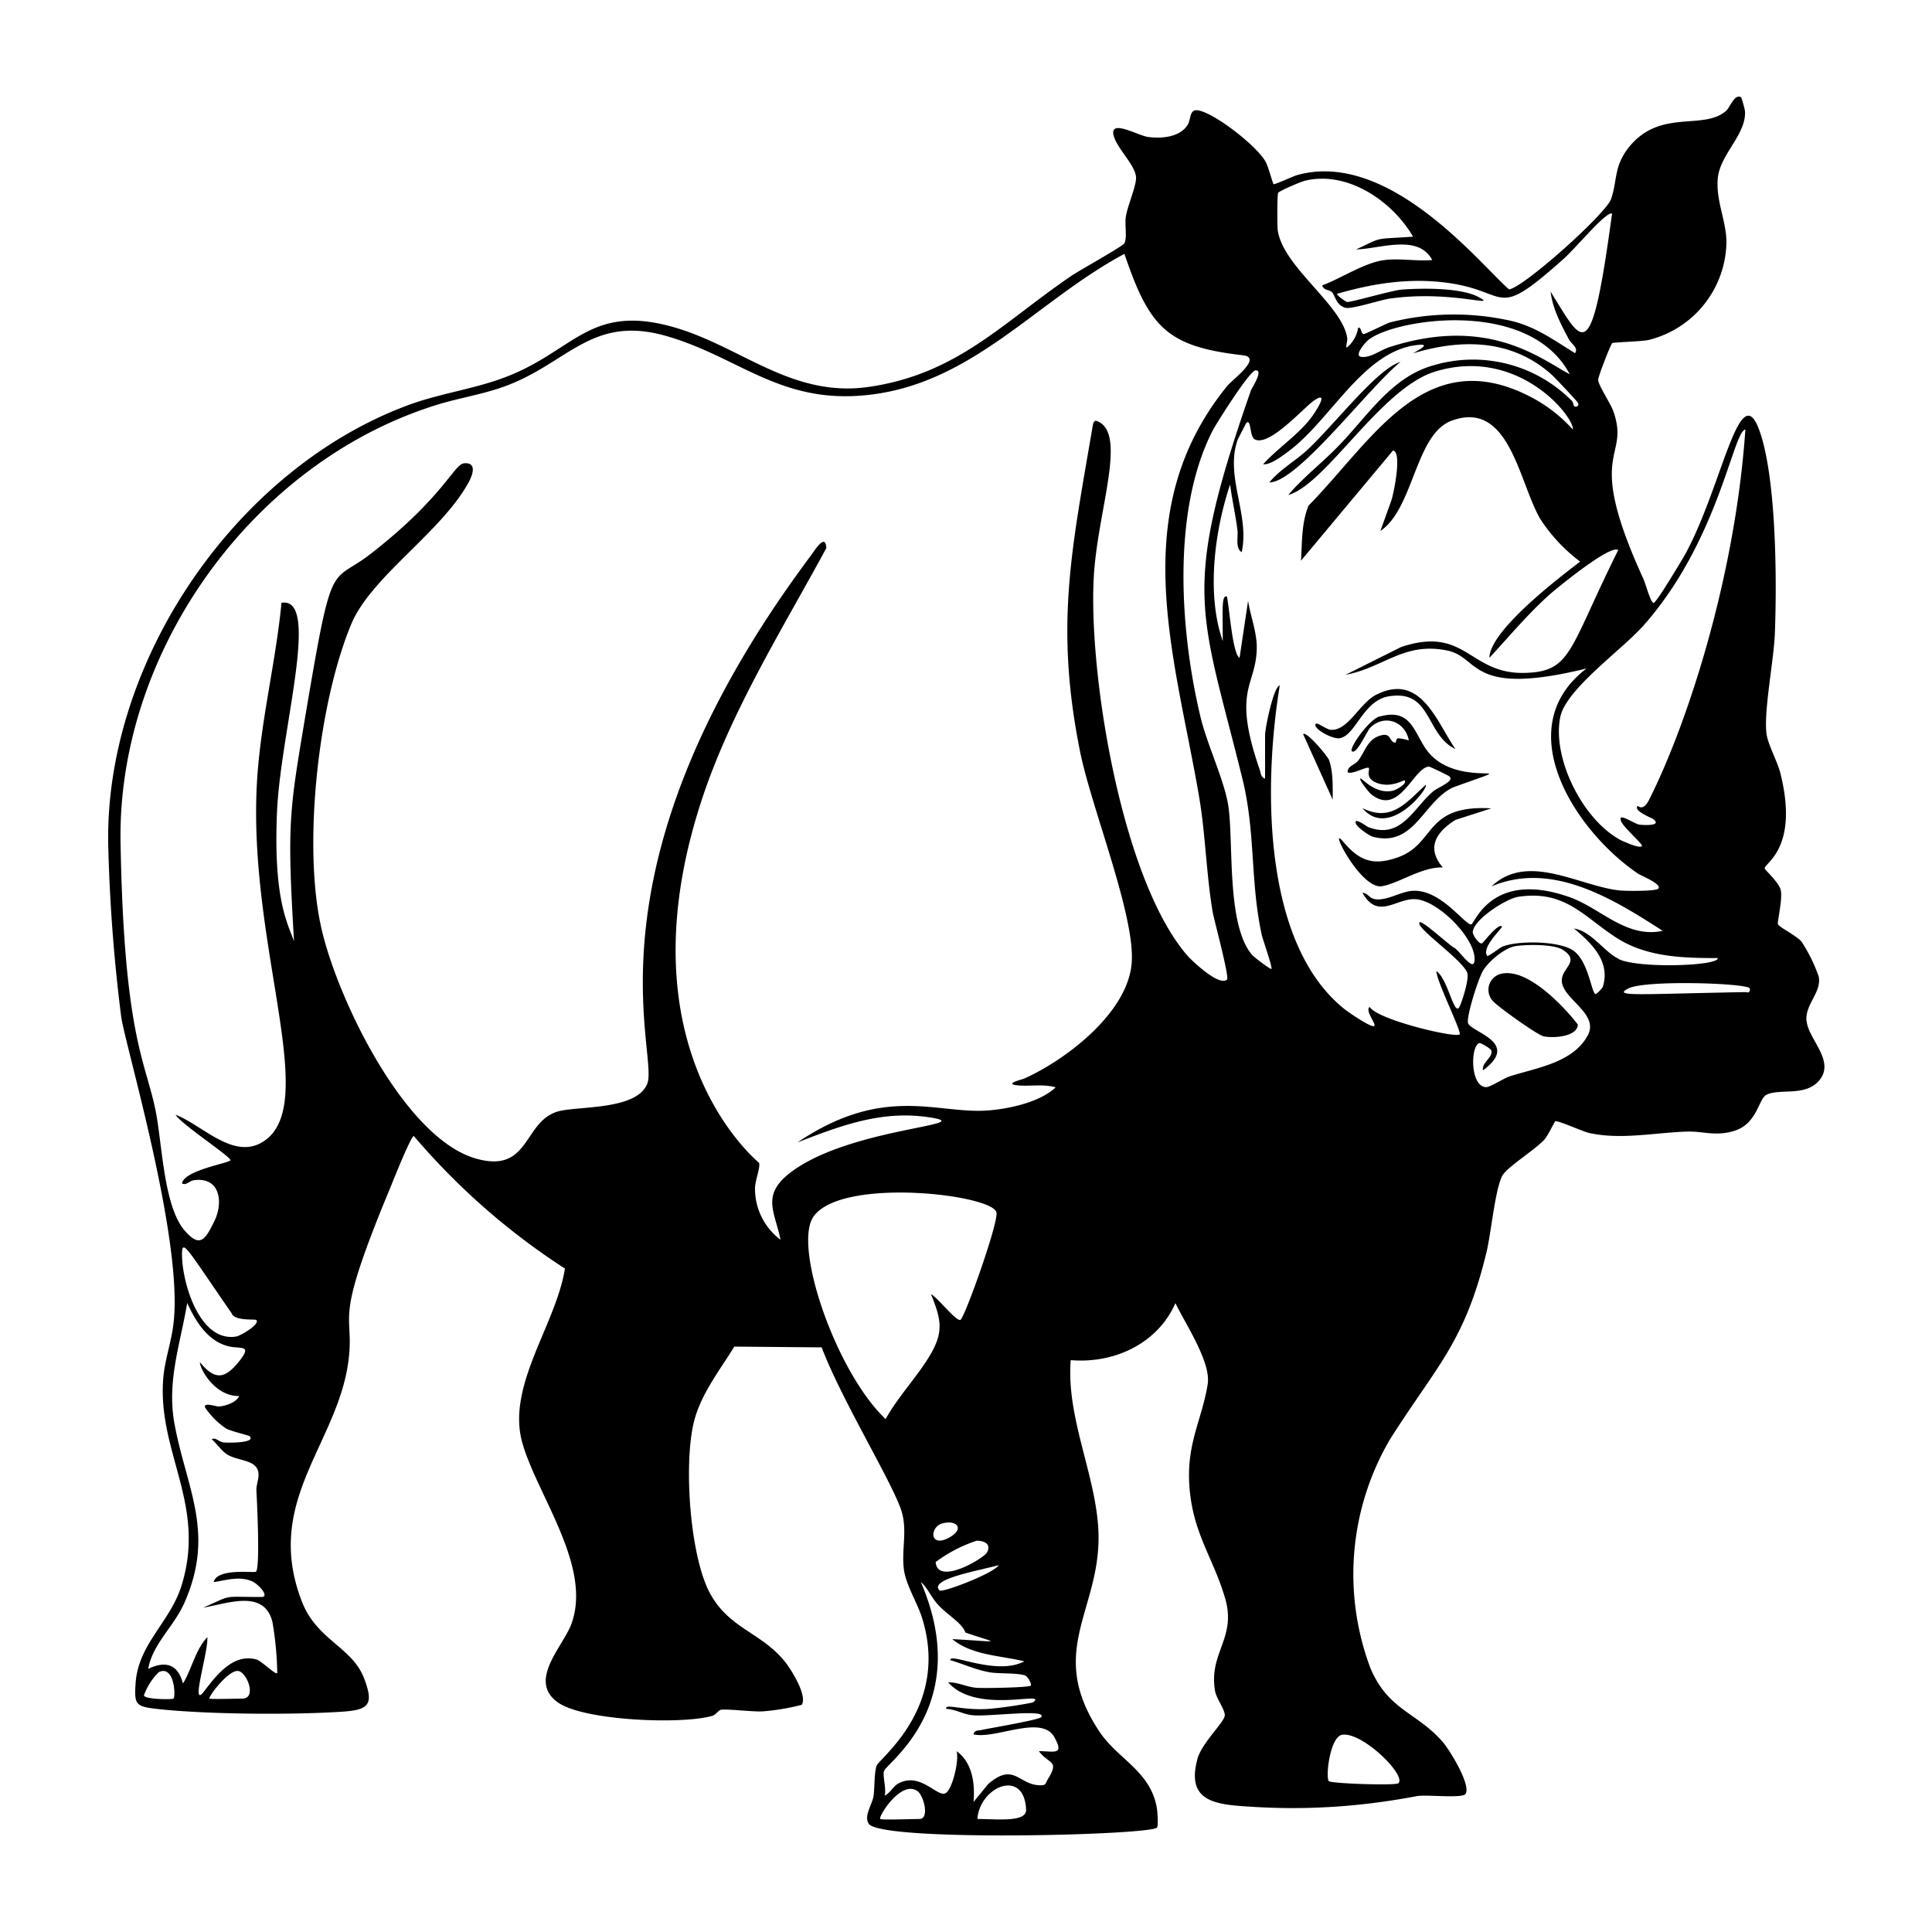 <svg xmlns="http://www.w3.org/2000/svg" viewBox="0 0 1000 1000"><path d="M724.9 187.3c-12.4 3.7-34.4 32.9-48.7 46-6.2 5.6-13.8 9.8-19.2 16.4 14.6 0 50.8-48.4 67.9-62.4m210.1 341c-.6-8.7 7.8-14.5 6.4-22.7a81 81 0 0 0-9-18.3c-2.5-2.9-11.2-7.3-12.1-8.8-.6-1 2.5-13 1.4-17.8-.9-4-8.3-10.5-8.3-11.2 0-3 17.7-10.4 8.2-49-1.6-6.5-6.7-15.4-7.3-21-1.4-12.2 4-38.3 4.4-52.6 1-26.9.7-77.2-7.4-102.2-10.6-33-19.7 27.5-39.5 63-1.2 2-14.8 25-16 24.4-1.7-.8-4-10-5.2-12.5-30.9-67.5-6.8-61.1-15.4-86.4-1.4-4.2-7.8-13.5-8-16.6-.1-1.4 6.5-18.5 7.3-19s14.8-.8 18.7-1.6a53 53 0 0 0 40.4-50.6c0-11.2-5.8-22-4.4-33.8 1.5-12 14.7-22.2 14-34 0-.8-1.7-7-2-7.2-3.3-2.2-5.9 5.4-7.8 7-11.9 10.3-34-1.3-50.2 18.7-8 10-5.9 16.8-9.3 26.9-2.7 7.7-45 45.6-52.8 46.8-14.3-12.2-61.8-72.5-109.6-59.2-2.2.6-11.8 5.1-12.3 4.7s-2.7-9.2-4.2-11.7c-4.4-8-26.4-25.2-35-26.5-4.4-.7-3.5 4.5-5.2 7.4-4 6.6-13.7 7.3-20.5 6.4-5.3-.7-20-9.5-17.9-.8 1.7 6.7 11.1 15.2 11.6 21.5.3 4.6-4.5 15-5.3 20.8-.6 4 .8 10.4-.7 13.5-.7 1.5-23.2 14-27.2 16.7-35.7 24.2-59.2 51.1-105.4 57.7-39.9 5.6-66-21.2-101.2-31.1-42.2-11.8-50.7 11.5-84.3 25.1-16.4 6.7-34.3 8.9-51 14.8C123.2 241.4 54.6 341 56 436.4a869 869 0 0 0 6.7 89.6c1.8 14.2 32.7 116.9 27 159.8-1.1 9-4.5 18.6-5.2 27.6-3.1 38.6 22.7 65.5 9.3 107.8-6 18.6-22.2 29.8-23.6 49.9-.8 11.4 0 12.2 11.6 13.5 25.9 2.8 70.2 3.1 96.3 1.3 13.2-1 15.3-4.1 10.4-17.1-6.2-16.4-24.6-19.8-32.3-40-20.6-53.3 21-83 24.6-128.6 1.7-21.8-7.6-16.3 21.4-85.9 1.2-3 10.5-26.3 12-26.3a357 357 0 0 0 78.2 68.6c-4.5 28.9-30.3 60.5-22.1 90 7.5 27 36.3 64 25.5 93.8-4.1 11.6-23 29.5-7 40.8 13.4 9.5 64.5 11.5 79.9 6.9 1.9-.6 3.2-2.9 4.4-3.1 3.2-.6 16.3 1.1 21.7.8a116 116 0 0 0 20.2-3.4c3-4.8-5.5-18.3-8.7-22.3-12.7-15.8-30.3-17.2-40-37.8-9.3-20.2-12.2-63.8-7.4-85.2 3.3-14.8 13.4-27.5 21.2-40.1l45.2.4c10.5 27.8 38 72.2 41.6 85.7 2.7 10-.4 19.4 1 29.6 1.2 8.1 7.2 17.4 9.6 25.5 13.8 45.8-22.7 72.1-23.8 75.8-1.3 4.1-.9 11.3-1.6 15.9-.7 4-5 10-2.5 14 5.8 9.6 146.8 6 149.3 2 .7-1.1.2-8.1-.1-10-3.3-19.2-20-25.2-29.6-39.4-28.8-43.2 2.2-64-.8-106.5-2-28.3-16.5-56.9-14.2-86 22.3 1.9 44.9-8.4 54.2-29.5 5 10.5 18.5 30.5 16.7 41.9-2.8 17.8-10.5 29.6-9.6 50.6 1.2 25.9 12.2 38.4 18.6 60.2 6.1 20.7-8.6 28.2-5.2 48 .6 3.9 5.6 10.3 5 13-.7 3.7-11.9 14.1-14.1 22.2-6 22.1 9.2 23.6 26.8 24.7 30 2 58 0 86.6-5.4 4.6-1 23.4 1.3 25.3-1.1 3.2-4.4-8.2-22.9-11.7-26.9-13.3-15.4-28.1-16.3-37.4-38.1a138 138 0 0 1 10-118.5c24-38 38.6-49.8 50-96.9 2.4-10.1 4.3-31.2 7.9-39.1 2.1-4.8 17-13.6 22.2-19.4 2-2.4 5-9 5.5-9.3 1.1-.7 14.3 5.3 17.4 6 16.6 3.7 34.3-.2 51-.7 8.2-.2 14.3 2.5 23.7-.2 12.6-3.5 13-16.9 17.3-18.9 7-3.3 19.6 1 26.9-7 9.2-10.2-5.5-21.7-6.2-31.3m-85.8-203c40.1-44.1 47.6-102 54.1-103-5.2 76.2-30 152.3-49.8 191.6-3.3 6.5-5.7 3-6 3.3-2.2 2.5 7 6 8 6.7 5.2 3.8-5.3 3.2-7.2 2.9-2.4-.4-10.6-6.1-9.5-2.5-.2 2.8 12 12.8 10.9 13.7-1.4 1.2-8.8-2.2-10.6-3-19.6-10.1-36-42.3-31.6-63.9 2.8-14 31-34.2 41.7-45.9M661.6 99.8c.6-1 12-5.9 14-6.3 22-5.2 45.1 10.6 55.8 29-21.5 1.5-14.9-.1-29.5 6.6 12.5-.3 32.2-8.2 39.4 5.5-7.8.7-17-1-24.6 0-10.5 1.3-22.5 9.5-32.3 13.1.5 2.6 4 2.3 5.1 3.6 1.7 2 2.1 6.7 6.9 8 3 .9 18-4 22.7-4.7 31.5-4.6 57 5 46.3-.8-9.2-5-29.4-4.7-40-3.9-5.3.5-26.8 6.8-28.2 6.4-.5-.1-4.9-3-5.2-4.2 19.9-5.8 39.9-8.7 60.5-5.2 29 5 21.7 18.4 56.7-12.8 7.3-6.6 21.8-24.5 25.2-23.6-11 81.3-14.9 67.4-31.8 40.5 1 8.8 5.5 17.2 9.6 24.9 1.2 2.1 5 4.3 3 6.9-11.6-7.2-21.6-14.6-35.3-17.2a135 135 0 0 0-60.5 1.3c-2.4.8-13 6.2-13.6 6-1.6-.4-1-3.6-2.8-3.3a17 17 0 0 1-4 8.5c-3.9 4.4-1.3-.9-1.7-3.2-2.5-17.1-33.8-37.1-36-56.2-.2-2.4-.3-18 .3-19m150.9 94c-14.6-7.6-41.9-30.7-93.4-14-4.3 1.3-9.7 5.7-14.5 5-4-.4 2-7.6 4-9 14.2-10.8 83-21.4 103.9 18M89.8 879.2c-.5.5-15 .5-15.3-1.7a32 32 0 0 1 7.7-12c8.1-3.9 8.8 12.5 7.6 13.7m35.6 0c-2.5 0-16.3.4-17 0-.8-.7 9.6-14.8 14.8-14.3 4.5.3 10 14.3 2.2 14.3m18-13.2c-.8 1-8.1-6.4-10.8-7.1-12.1-3.2-20.8 8.5-27.1 16.7-7.2 9.3 2.5-21 1.8-28.2-6.2 6.5-8 16.5-12.6 24-2.6-9.9-8.8-12-18-7.6 2.3-13 13.3-21.8 18.8-34.3 16-36.3 1-59-5.2-92.6-4-22 3-41.1 6.6-62.5 4.2 9.2 10.2 19.2 20.5 22.2 6.6 2 13.7-1.2 6.4 8-7.4 9.2-12.5 10-20.3.5-.3 2.7 7.2 17.6 20.3 17.5-1.6 3.4-7.2 5.2-10.6 5.4-1.5 0-8.2-2.4-7 .6a40 40 0 0 0 11 10.9c3 1.5 11.6 3.4 12 3.9 3.6 3.7-12.2 3.4-13.6 3.2-2.3-.3-4.2-2.9-6-1.6 2.7 2.3 5.3 6.3 8.3 8 3.8 2.3 10.3 2.7 13.5 5.2 4.6 3.6 1.2 9 1.3 13.1 0 .1 2.2 39.7-.2 42.2-.8.8-20.1-2.1-21.9 5.4 6.7-1 13.1-3.2 19.7-.5 3.3 1.3 9.6 8.2 5 8.2-21 0-14.3-1.4-30.1 5.5 12.4-2 31.5-9.8 35.8 7.4a168 168 0 0 1 2.5 26.5M120 680c1.7 3.8 12 2.7 12.6 3.2 2.4 1.9-8 8.3-10.5 8.6-19 3-28.1-28.5-27.9-43.1.2-7.7 2.9-1.9 25.8 31.2m338.4 54.6c-25.6-24.1-48.3-89.9-37.2-105 15-20.5 93.8-11.1 94.6-1.7.6 6.4-16.3 53.6-18.6 55.3-2 1.4-12.3-12-15.3-13.2 5 12.5 6.8 19-.2 31-6.4 11.1-17 22.1-23.3 33.6m47 63c4-.1 7.8 1.6 5.5 6-1.5 3-25.7 17.5-26.6 5a75 75 0 0 1 21.1-11m-17.2-9.1c7.2-1.7 11.2 3 3 7.5-10.4 5.6-10.1-6-3-7.5m28.7 21.7c-2.1 4.1-29.3 14.5-30.6 13.1-6-6 22.3-10.6 30.6-13.1m-41 131.4c-3 0-19.5.6-20.3 0-1.2-1 10.8-20.5 19.3-14.4 3.3 2.4 6.3 14.4 1 14.4m30 0c1.2-16.8 24.3-26.5 25.2-4.8.3 6.7-15.5 4.8-25.1 4.8m31.8-35c5 6.7 10.6 4.5 4.8 14-1.8 3-.9 3.8-5.3 3.5-10.3-.8-12.8-11.8-25.8-.6l-7.6 9.3c.8-9.4-.5-20.4-8.8-26.3 1.5 4.3-2.1 19.7-5.6 21.7-4.2 2.5-12.9-11-24.3-5.1-2.8 1.4-4.4 5.1-7.3 6.4 1-3.4-1.2-10.2-.3-12.8 1.6-4.4 46.3-34.5 19-97.8 3.6 3.2 5.4 7.9 8.7 11.5 4.5 5.3 12.6 9.5 14.4 14.7 17.4 6 19.3 4.8-6.8 3.4 10 8.4 25 8.5 37.3 11.5-14.6 7.7-38.9-4.8-38.3-.6 6.8 2 13.4 5.1 20.5 6.3 4.7.8 14.2.2 18.1 1.6 1.6.5 3.7 4.7 3 5.3-1.2 1-24.7 1.4-28 1.1-5.3-.4-9.7-3-14.7-2.8 14.9 17 52.5 3.8 43.8 10.4a227 227 0 0 1-22.5 3.3c-14.4 1-22.8-3-22.4 0 4.9.2 8.7 2.8 13.7 3.3 8 .9 39-3.5 35.5 1-1 1.4-27.2 5.8-31.2 6.7-1.5.3-3.4 0-3.8 2.2 11.2 2.7 35.2-10.4 41.8 1.4 5.3 9.6 0 7.3-7.9 7.3M635.1 507c-4 3.8-18.2-9.7-20.8-12.7-33.6-39.3-50.8-144.2-48.2-194.9 1.7-34.6 17.9-75.5 1.6-81.5-2-.7-2.1 2.8-2.4 4.2C554.6 285 546 323.9 559 388.8c5.7 28.7 28.3 84.2 26.8 109-1.5 25.9-33.6 50.5-55.5 60.4-1 .5-10.6 2.7-4.2 3.5s13.7-.8 20.3 1.1c-8 7.7-24.6 11.3-35.6 12-26 1.8-53.4-13.6-98 16.5 22.7-8.8 44.2-17 69.3-12.8 24.8 4-45.5 5.4-74.7 29.8-13 11-6.2 19.5-3.4 33.4a33 33 0 0 1-13.2-26.9c.1-4 2.8-10.3 2.1-12.9 0-.2-70-55.8-31.8-181.2 14.7-48.6 42.6-92.7 66.6-137-.4-8.1-6 1.2-8.1 4C298.8 449.4 341.4 545.1 335 561c-5.4 13.3-33.7 11.5-45.1 14-19.4 4.4-14.9 33-43.8 24.6-37.6-11-72.8-85.4-80.2-121.2-9-42.8-1-115.2 16.1-155.8 10.3-24.1 46-46.9 60.2-72.3 2-3.4 5.3-11.1-1.9-10.5-5.4.4-10.3 17-47.7 46.3-22 17.4-20.2-.6-34.6 84.8-8.2 49-9.5 55.2-5.8 116.3-3.6-9.8-10.8-22.5-8.8-67.4 1.9-41.8 22.8-111.1 2.3-107.8-2.7 28-9.4 55.7-12 83.7-8.3 87 32.6 173.2 3.7 194.4-15.7 11.5-32.2-7.6-46.5-13.1 2.4 4.5 28.4 21.6 28.4 23.5 0 1.4-23.9 5.1-25.1 12 1.9 1.3 3.8-1.2 6-1.6 13.8-2 15.6 11.5 10.6 21.5-4.6 9.2-7.2 13.6-15 4.8-11.2-12.6-11.8-45.4-15.3-62.5-5.2-25.7-16.3-38.1-18.1-138.4-1.8-99.3 68.6-197 163.2-226.6 11.4-3.6 24-5.5 35.3-9.6 33.3-12 45.3-37.6 84.6-26 36.2 10.6 57.4 33.8 99.7 30.7 56.6-4.1 90.2-48.5 136.8-73.4 13 38.4 22.2 48 61.4 52.5 10.2 1.2-5.5 12.5-8.3 16-52.7 65-27.1 139-14.6 211.6 3.5 20 3.8 40.6 7.2 60.7.9 4.7 8.7 33.5 7.4 34.8m23-5.5c-.4.5-8.9-6-9.9-7.1-13.3-15.2-9.7-57-12.3-76.4-1.8-13.4-11-32.2-14.5-46.8-10.6-44.2-15-106.7 6.2-148.2 2.2-4.2 19.3-31.3 22.3-31.3 4.3-.2-2 9.1-2.5 10.6-36.5 104.6-25.9 113.2-4.3 200.9 6.9 28.2 3.9 52.8 10 80.8.7 2.8 5.6 16.7 5 17.5M723.8 923c-1.3 1.3-34.9.2-36-1.1-1.8-2 .6-23.2 7-24 10.4-1.5 33.3 21 29 25.1m31.8-402.2c-2.9 6.3-5.8-13.6-12.1-18.2-.3 4.6 13.3 31.7 12 32.8-2.2 2-42.7-7.6-46.5-14.2-3.2 2 5.7 11.2 1.1 9.8-3-.9-11.4-6.5-14.2-8.7-42-33.5-42.2-114.3-33.5-167.5-3.2.5-7.6 22.1-7.6 25.7V403c-2.1-.5-2.2-2.8-2.7-4.4-14.6-42-2-43-1.6-63 .1-8.5-3.2-16.4-4.5-24.6l-4.4 29.5c-3.5-2-5-23-6.5-31.7-3-1.2-2.2 7.5-2.2 23-8.5-24-4.3-57 3.8-81 1 7.8 2.8 15.7 3.8 23.5.5 3.4-1.3 9.4 2.2 11.5 4.3-19.4-8.9-39.4-2-58.4l4.3-8.4c2.7-2.7 1.7 6.7 4.3 8.3 7.3 4.4 25.2-16 30.6-19.8 9-6.3.6 6.5-2.1 9.8-6.9 8.5-16.8 15-24 23 3.7.4 9.5-4 13-6.6 22.3-16.5 39-52.5 67.4-55.2 6.4-.6.3 2.5-2.8 4.4 25.3-7.7 51.3-7.3 71.7 11 1.7 1.5 13.3 13.8 13.7 14.7.8 1.9-1.5 2.2-2.1 1.6-.2-.1-.3-1.8-1.1-2.7a72 72 0 0 0-72-18.3c-21.5 6.1-33.8 26.2-48.5 41.3-8.5 8.9-18.3 16.3-26.3 25.7 19.6-5.5 47.7-55 75.8-63.8 43.2-13.4 72.3 23.5 71.5 29.9a78 78 0 0 0-20.2-16c-55.7-30.2-83.1 21.3-116.6 55.4-3.7 9-3.3 19-3.9 28.5l47.6-57c4.9.4.3 23-1 26.3l-5.5 15.3c17.3-11.5 18-50.3 37-57.1 29.9-10.9 34.7 32.2 45.8 51a86 86 0 0 0 20.6 22c-11.2 8.5-46.8 35.7-47 49.8 10.2-11 19.9-22.7 31.2-32.8 4.2-3.7 31.6-26.1 35.5-23-25.9 52-24 63-48.6 63.6-28.7.6-30.2-24.6-63.8-13.4l-28.8 14.4c19.8-3.7 30.3-17.2 52.6-12.6 17.2 3.4 11 24.3 72.2 9.3-40.7 31-5.6 84.5 26.8 106.3 1.9 1.2 12.1 5.2 10.4 7.6-1 1.5-17 1.3-20 1-21-2.2-47.6-20-66.4-2.1 31.3-13.3 63 6.5 88.6 23-18.7 4-31.9-11.5-47.8-17.3-41-14.7-49.6 14-51.3 14-3.6 0-15.9-18.4-30.4-17.4-5.8.3-12.7 4.9-18.8 4.4-3.9-.4-3.9-3.2-7.1-3.4 7.8 14 17.1 3.2 26.8 3.3 11.4 0 30.3 18.8 31.2 30 .7 9.8-7.6-3.2-10.4-4.8-2.3-1-16.8-14.5-18-13.2-2.6 2.6 22.7 19.7 24.7 26.3.9 3-2.4 13.8-3.9 17m66 15.6c-7.8 14-27 16.5-40.4 20.9-3 1-10 5.6-12 5.5-8.6-.3-8-22.3-3.3-22.8.5-.1 5.6 2.7 6 3.8 1 3.7-5.2 6.3-4.3 10.3 20-14.7-7-19.8-7.8-24.7-.6-4 5.5-23.3 8-27.2 3-4.7 10.6-11.1 16.1-12.3 5.6-1 20-1.2 24.8 1.7 8.8 5.5 1.2 8.8-.1 14.3-2.6 10.5 20.2 18.2 13 30.5m16.2-40c-7.4-3.5-13.9-14.2-23.1-15.7 8.9 7.4 18.9 16.9 15 29.9-.3 1.1-3.6 4.4-4 4-2.1-1.5-3.6-16.7-11.1-22.3-7.1-5.3-29.1-5.5-37-2.2-1.2.5-7.5 5.3-7.8 4.8-3.3-4.5 8.3-14.7 7.6-15.3-2-1.8-9.7 8.6-10.4 8.8-1.7.3-4.8-4.5-4.7-5.9.4-6.5 17.3-17.2 23.4-18.2 24.3-3.7 33.8 10.1 51 21.2 15.5 10 34.3 10.5 52.4 10.5.7 4.1-41 5.5-51.3.5m66.1 17.1c-56.3 1-69.6 2.5-61-1.9s59.2-2.8 62.6-.2c.5.3.4 3-1.6 2.1M714.1 370.8c-5.5 1.6-15.9 16.4-14.4 18 2.3 2.2 8-10.6 9.4-12 7.3-7.4 18.2-3.5 20.1 6.4-1.2-.3-5-1.3-5.8-1-.9.3-.7 2.2-1.2 2.2-3.3-.2-1.8-5.6-8-3.6-6.5 2-7.7 8.4-11.2 12.9-1.8 2.3-5.5 2.7-5.5 6 2.4 1.4 10-3.2 11-2.2.7.8-2.4 5.5 4.6 7.9 7.6 2.5 13.5-2 14-1.4 1.3 1.7-4.6 5-6.3 5.3-9.2 2-16.1-7-16.7-6.3-.7.8 4.7 7.4 5.5 8 14.7 12 21.9-13.7 30-14.2.6 0 8.8 4 10.2 4.8 4 2.4-5.3 5.8-8 8-10.2 8.6-16.6 25.3-33.8 18.4-.5-.2-7.8-5.6-6.1-1.5.8 1.8 6.6 6 8.7 6.6 21.5 5.6 26-18.1 41.4-25.5 40.3-14.7 5.7.7-11.3-16.7-8.8-9-8.6-25.1-26.6-20m63 133.1a8.5 8.5 0 0 0-4.5 14c2.4 2.9 23.1 17.7 26.4 18.4 4.7 1 17.2.4 17.7-6 0-.4-23.2-30.1-39.6-26.4m-61.8-45.3c8.5-1.4 21-10.2 31.5-9.7-8.8-10.3-3.3-18.4 6.5-24.6l18.6-6c-35-2-28.5 18.4-48.5 25.4-12.8 4.5-19.9 1.7-28.3-8.3-7.9-9.3 9.1 25 20.2 23.2M674.5 380l15.3 33.9c0-6.4.3-14.4-1.9-20.5-.9-2.3-11.8-15.2-13.4-13.4m63.5 26.2c-10.2 9.2-17.7 19.5-32.8 12.1 13.7 16.3 34.3-10.4 32.8-12m-19-45.9c22.2-3.6 18.7 19.8 34.3 27.3-10-14.7-18-39.5-40.8-28.2-8.7 4.2-14.9 19.3-24 18.2-2-.3-6.7-3.8-7.4-3.1-2.2 2.1 8.3 8.1 12.3 7.5 8.4-1.4 12-19.5 25.5-21.7"/></svg>